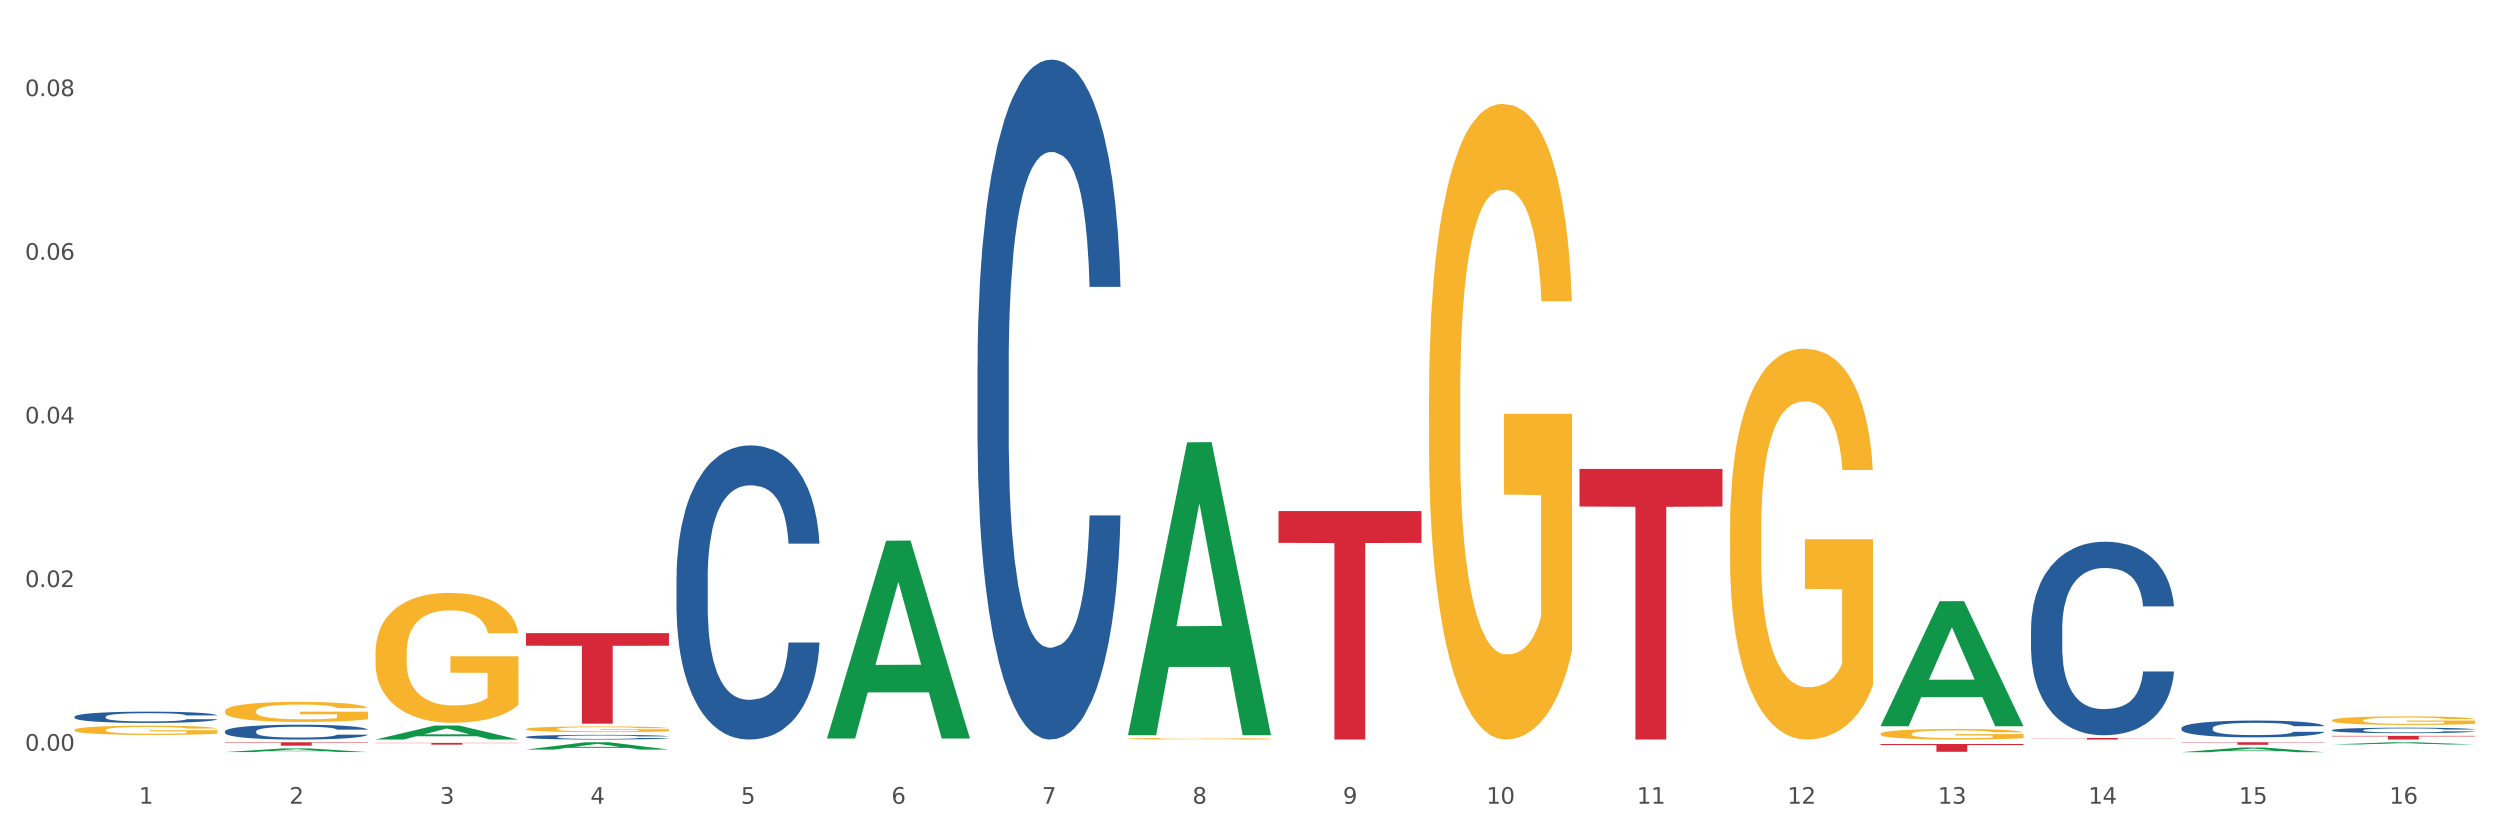 <?xml version="1.0" encoding="utf-8" standalone="no"?>
<!DOCTYPE svg PUBLIC "-//W3C//DTD SVG 1.1//EN"
  "http://www.w3.org/Graphics/SVG/1.1/DTD/svg11.dtd">
<svg xmlns:xlink="http://www.w3.org/1999/xlink" width="1080pt" height="360pt" viewBox="0 0 1080 360" xmlns="http://www.w3.org/2000/svg" version="1.1">
 <rect x="0" y="0" width="1080" height="360" fill="#333333" stroke="none"/>
 <defs>
  <style type="text/css">*{stroke-linejoin: round; stroke-linecap: butt}</style>
 </defs>
 <g id="figure_1">
  <g id="patch_1">
   <path d="M 0 360 
L 1080 360 
L 1080 0 
L 0 0 
z
" style="fill: #ffffff; stroke: #ffffff; stroke-linejoin: miter"/>
  </g>
  <g id="axes_1">
   <g id="matplotlib.axis_1">
    <g id="xtick_1">
     <g id="text_1">
      <!-- 1 -->
      <g style="fill: #4d4d4d" transform="translate(60.004 347.204) scale(0.096 -0.096)">
       <defs>
        <path id="DejaVuSans-31" d="M 794 531 
L 1825 531 
L 1825 4091 
L 703 3866 
L 703 4441 
L 1819 4666 
L 2450 4666 
L 2450 531 
L 3481 531 
L 3481 0 
L 794 0 
L 794 531 
z
" transform="scale(0.016)"/>
       </defs>
       <use xlink:href="#DejaVuSans-31"/>
      </g>
     </g>
    </g>
    <g id="xtick_2">
     <g id="text_2">
      <!-- 2 -->
      <g style="fill: #4d4d4d" transform="translate(125.021 347.204) scale(0.096 -0.096)">
       <defs>
        <path id="DejaVuSans-32" d="M 1228 531 
L 3431 531 
L 3431 0 
L 469 0 
L 469 531 
Q 828 903 1448 1529 
Q 2069 2156 2228 2338 
Q 2531 2678 2651 2914 
Q 2772 3150 2772 3378 
Q 2772 3750 2511 3984 
Q 2250 4219 1831 4219 
Q 1534 4219 1204 4116 
Q 875 4013 500 3803 
L 500 4441 
Q 881 4594 1212 4672 
Q 1544 4750 1819 4750 
Q 2544 4750 2975 4387 
Q 3406 4025 3406 3419 
Q 3406 3131 3298 2873 
Q 3191 2616 2906 2266 
Q 2828 2175 2409 1742 
Q 1991 1309 1228 531 
z
" transform="scale(0.016)"/>
       </defs>
       <use xlink:href="#DejaVuSans-32"/>
      </g>
     </g>
    </g>
    <g id="xtick_3">
     <g id="text_3">
      <!-- 3 -->
      <g style="fill: #4d4d4d" transform="translate(190.039 347.204) scale(0.096 -0.096)">
       <defs>
        <path id="DejaVuSans-33" d="M 2597 2516 
Q 3050 2419 3304 2112 
Q 3559 1806 3559 1356 
Q 3559 666 3084 287 
Q 2609 -91 1734 -91 
Q 1441 -91 1130 -33 
Q 819 25 488 141 
L 488 750 
Q 750 597 1062 519 
Q 1375 441 1716 441 
Q 2309 441 2620 675 
Q 2931 909 2931 1356 
Q 2931 1769 2642 2001 
Q 2353 2234 1838 2234 
L 1294 2234 
L 1294 2753 
L 1863 2753 
Q 2328 2753 2575 2939 
Q 2822 3125 2822 3475 
Q 2822 3834 2567 4026 
Q 2313 4219 1838 4219 
Q 1578 4219 1281 4162 
Q 984 4106 628 3988 
L 628 4550 
Q 988 4650 1302 4700 
Q 1616 4750 1894 4750 
Q 2613 4750 3031 4423 
Q 3450 4097 3450 3541 
Q 3450 3153 3228 2886 
Q 3006 2619 2597 2516 
z
" transform="scale(0.016)"/>
       </defs>
       <use xlink:href="#DejaVuSans-33"/>
      </g>
     </g>
    </g>
    <g id="xtick_4">
     <g id="text_4">
      <!-- 4 -->
      <g style="fill: #4d4d4d" transform="translate(255.056 347.204) scale(0.096 -0.096)">
       <defs>
        <path id="DejaVuSans-34" d="M 2419 4116 
L 825 1625 
L 2419 1625 
L 2419 4116 
z
M 2253 4666 
L 3047 4666 
L 3047 1625 
L 3713 1625 
L 3713 1100 
L 3047 1100 
L 3047 0 
L 2419 0 
L 2419 1100 
L 313 1100 
L 313 1709 
L 2253 4666 
z
" transform="scale(0.016)"/>
       </defs>
       <use xlink:href="#DejaVuSans-34"/>
      </g>
     </g>
    </g>
    <g id="xtick_5">
     <g id="text_5">
      <!-- 5 -->
      <g style="fill: #4d4d4d" transform="translate(320.073 347.204) scale(0.096 -0.096)">
       <defs>
        <path id="DejaVuSans-35" d="M 691 4666 
L 3169 4666 
L 3169 4134 
L 1269 4134 
L 1269 2991 
Q 1406 3038 1543 3061 
Q 1681 3084 1819 3084 
Q 2600 3084 3056 2656 
Q 3513 2228 3513 1497 
Q 3513 744 3044 326 
Q 2575 -91 1722 -91 
Q 1428 -91 1123 -41 
Q 819 9 494 109 
L 494 744 
Q 775 591 1075 516 
Q 1375 441 1709 441 
Q 2250 441 2565 725 
Q 2881 1009 2881 1497 
Q 2881 1984 2565 2268 
Q 2250 2553 1709 2553 
Q 1456 2553 1204 2497 
Q 953 2441 691 2322 
L 691 4666 
z
" transform="scale(0.016)"/>
       </defs>
       <use xlink:href="#DejaVuSans-35"/>
      </g>
     </g>
    </g>
    <g id="xtick_6">
     <g id="text_6">
      <!-- 6 -->
      <g style="fill: #4d4d4d" transform="translate(385.09 347.204) scale(0.096 -0.096)">
       <defs>
        <path id="DejaVuSans-36" d="M 2113 2584 
Q 1688 2584 1439 2293 
Q 1191 2003 1191 1497 
Q 1191 994 1439 701 
Q 1688 409 2113 409 
Q 2538 409 2786 701 
Q 3034 994 3034 1497 
Q 3034 2003 2786 2293 
Q 2538 2584 2113 2584 
z
M 3366 4563 
L 3366 3988 
Q 3128 4100 2886 4159 
Q 2644 4219 2406 4219 
Q 1781 4219 1451 3797 
Q 1122 3375 1075 2522 
Q 1259 2794 1537 2939 
Q 1816 3084 2150 3084 
Q 2853 3084 3261 2657 
Q 3669 2231 3669 1497 
Q 3669 778 3244 343 
Q 2819 -91 2113 -91 
Q 1303 -91 875 529 
Q 447 1150 447 2328 
Q 447 3434 972 4092 
Q 1497 4750 2381 4750 
Q 2619 4750 2861 4703 
Q 3103 4656 3366 4563 
z
" transform="scale(0.016)"/>
       </defs>
       <use xlink:href="#DejaVuSans-36"/>
      </g>
     </g>
    </g>
    <g id="xtick_7">
     <g id="text_7">
      <!-- 7 -->
      <g style="fill: #4d4d4d" transform="translate(450.108 347.204) scale(0.096 -0.096)">
       <defs>
        <path id="DejaVuSans-37" d="M 525 4666 
L 3525 4666 
L 3525 4397 
L 1831 0 
L 1172 0 
L 2766 4134 
L 525 4134 
L 525 4666 
z
" transform="scale(0.016)"/>
       </defs>
       <use xlink:href="#DejaVuSans-37"/>
      </g>
     </g>
    </g>
    <g id="xtick_8">
     <g id="text_8">
      <!-- 8 -->
      <g style="fill: #4d4d4d" transform="translate(515.125 347.204) scale(0.096 -0.096)">
       <defs>
        <path id="DejaVuSans-38" d="M 2034 2216 
Q 1584 2216 1326 1975 
Q 1069 1734 1069 1313 
Q 1069 891 1326 650 
Q 1584 409 2034 409 
Q 2484 409 2743 651 
Q 3003 894 3003 1313 
Q 3003 1734 2745 1975 
Q 2488 2216 2034 2216 
z
M 1403 2484 
Q 997 2584 770 2862 
Q 544 3141 544 3541 
Q 544 4100 942 4425 
Q 1341 4750 2034 4750 
Q 2731 4750 3128 4425 
Q 3525 4100 3525 3541 
Q 3525 3141 3298 2862 
Q 3072 2584 2669 2484 
Q 3125 2378 3379 2068 
Q 3634 1759 3634 1313 
Q 3634 634 3220 271 
Q 2806 -91 2034 -91 
Q 1263 -91 848 271 
Q 434 634 434 1313 
Q 434 1759 690 2068 
Q 947 2378 1403 2484 
z
M 1172 3481 
Q 1172 3119 1398 2916 
Q 1625 2713 2034 2713 
Q 2441 2713 2670 2916 
Q 2900 3119 2900 3481 
Q 2900 3844 2670 4047 
Q 2441 4250 2034 4250 
Q 1625 4250 1398 4047 
Q 1172 3844 1172 3481 
z
" transform="scale(0.016)"/>
       </defs>
       <use xlink:href="#DejaVuSans-38"/>
      </g>
     </g>
    </g>
    <g id="xtick_9">
     <g id="text_9">
      <!-- 9 -->
      <g style="fill: #4d4d4d" transform="translate(580.142 347.204) scale(0.096 -0.096)">
       <defs>
        <path id="DejaVuSans-39" d="M 703 97 
L 703 672 
Q 941 559 1184 500 
Q 1428 441 1663 441 
Q 2288 441 2617 861 
Q 2947 1281 2994 2138 
Q 2813 1869 2534 1725 
Q 2256 1581 1919 1581 
Q 1219 1581 811 2004 
Q 403 2428 403 3163 
Q 403 3881 828 4315 
Q 1253 4750 1959 4750 
Q 2769 4750 3195 4129 
Q 3622 3509 3622 2328 
Q 3622 1225 3098 567 
Q 2575 -91 1691 -91 
Q 1453 -91 1209 -44 
Q 966 3 703 97 
z
M 1959 2075 
Q 2384 2075 2632 2365 
Q 2881 2656 2881 3163 
Q 2881 3666 2632 3958 
Q 2384 4250 1959 4250 
Q 1534 4250 1286 3958 
Q 1038 3666 1038 3163 
Q 1038 2656 1286 2365 
Q 1534 2075 1959 2075 
z
" transform="scale(0.016)"/>
       </defs>
       <use xlink:href="#DejaVuSans-39"/>
      </g>
     </g>
    </g>
    <g id="xtick_10">
     <g id="text_10">
      <!-- 10 -->
      <g style="fill: #4d4d4d" transform="translate(642.105 347.204) scale(0.096 -0.096)">
       <defs>
        <path id="DejaVuSans-30" d="M 2034 4250 
Q 1547 4250 1301 3770 
Q 1056 3291 1056 2328 
Q 1056 1369 1301 889 
Q 1547 409 2034 409 
Q 2525 409 2770 889 
Q 3016 1369 3016 2328 
Q 3016 3291 2770 3770 
Q 2525 4250 2034 4250 
z
M 2034 4750 
Q 2819 4750 3233 4129 
Q 3647 3509 3647 2328 
Q 3647 1150 3233 529 
Q 2819 -91 2034 -91 
Q 1250 -91 836 529 
Q 422 1150 422 2328 
Q 422 3509 836 4129 
Q 1250 4750 2034 4750 
z
" transform="scale(0.016)"/>
       </defs>
       <use xlink:href="#DejaVuSans-31"/>
       <use xlink:href="#DejaVuSans-30" transform="translate(63.623 0)"/>
      </g>
     </g>
    </g>
    <g id="xtick_11">
     <g id="text_11">
      <!-- 11 -->
      <g style="fill: #4d4d4d" transform="translate(707.123 347.204) scale(0.096 -0.096)">
       <use xlink:href="#DejaVuSans-31"/>
       <use xlink:href="#DejaVuSans-31" transform="translate(63.623 0)"/>
      </g>
     </g>
    </g>
    <g id="xtick_12">
     <g id="text_12">
      <!-- 12 -->
      <g style="fill: #4d4d4d" transform="translate(772.14 347.204) scale(0.096 -0.096)">
       <use xlink:href="#DejaVuSans-31"/>
       <use xlink:href="#DejaVuSans-32" transform="translate(63.623 0)"/>
      </g>
     </g>
    </g>
    <g id="xtick_13">
     <g id="text_13">
      <!-- 13 -->
      <g style="fill: #4d4d4d" transform="translate(837.157 347.204) scale(0.096 -0.096)">
       <use xlink:href="#DejaVuSans-31"/>
       <use xlink:href="#DejaVuSans-33" transform="translate(63.623 0)"/>
      </g>
     </g>
    </g>
    <g id="xtick_14">
     <g id="text_14">
      <!-- 14 -->
      <g style="fill: #4d4d4d" transform="translate(902.174 347.204) scale(0.096 -0.096)">
       <use xlink:href="#DejaVuSans-31"/>
       <use xlink:href="#DejaVuSans-34" transform="translate(63.623 0)"/>
      </g>
     </g>
    </g>
    <g id="xtick_15">
     <g id="text_15">
      <!-- 15 -->
      <g style="fill: #4d4d4d" transform="translate(967.192 347.204) scale(0.096 -0.096)">
       <use xlink:href="#DejaVuSans-31"/>
       <use xlink:href="#DejaVuSans-35" transform="translate(63.623 0)"/>
      </g>
     </g>
    </g>
    <g id="xtick_16">
     <g id="text_16">
      <!-- 16 -->
      <g style="fill: #4d4d4d" transform="translate(1032.209 347.204) scale(0.096 -0.096)">
       <use xlink:href="#DejaVuSans-31"/>
       <use xlink:href="#DejaVuSans-36" transform="translate(63.623 0)"/>
      </g>
     </g>
    </g>
    <g id="xtick_17"/>
    <g id="xtick_18"/>
    <g id="xtick_19"/>
    <g id="xtick_20"/>
    <g id="xtick_21"/>
    <g id="xtick_22"/>
    <g id="xtick_23"/>
    <g id="xtick_24"/>
    <g id="xtick_25"/>
    <g id="xtick_26"/>
    <g id="xtick_27"/>
    <g id="xtick_28"/>
    <g id="xtick_29"/>
    <g id="xtick_30"/>
    <g id="xtick_31"/>
   </g>
   <g id="matplotlib.axis_2">
    <g id="ytick_1">
     <g id="text_17">
      <!-- 0.00 -->
      <g style="fill: #4d4d4d" transform="translate(10.8 324.31) scale(0.096 -0.096)">
       <defs>
        <path id="DejaVuSans-2e" d="M 684 794 
L 1344 794 
L 1344 0 
L 684 0 
L 684 794 
z
" transform="scale(0.016)"/>
       </defs>
       <use xlink:href="#DejaVuSans-30"/>
       <use xlink:href="#DejaVuSans-2e" transform="translate(63.623 0)"/>
       <use xlink:href="#DejaVuSans-30" transform="translate(95.41 0)"/>
       <use xlink:href="#DejaVuSans-30" transform="translate(159.033 0)"/>
      </g>
     </g>
    </g>
    <g id="ytick_2">
     <g id="text_18">
      <!-- 0.02 -->
      <g style="fill: #4d4d4d" transform="translate(10.8 253.614) scale(0.096 -0.096)">
       <use xlink:href="#DejaVuSans-30"/>
       <use xlink:href="#DejaVuSans-2e" transform="translate(63.623 0)"/>
       <use xlink:href="#DejaVuSans-30" transform="translate(95.41 0)"/>
       <use xlink:href="#DejaVuSans-32" transform="translate(159.033 0)"/>
      </g>
     </g>
    </g>
    <g id="ytick_3">
     <g id="text_19">
      <!-- 0.04 -->
      <g style="fill: #4d4d4d" transform="translate(10.8 182.918) scale(0.096 -0.096)">
       <use xlink:href="#DejaVuSans-30"/>
       <use xlink:href="#DejaVuSans-2e" transform="translate(63.623 0)"/>
       <use xlink:href="#DejaVuSans-30" transform="translate(95.41 0)"/>
       <use xlink:href="#DejaVuSans-34" transform="translate(159.033 0)"/>
      </g>
     </g>
    </g>
    <g id="ytick_4">
     <g id="text_20">
      <!-- 0.06 -->
      <g style="fill: #4d4d4d" transform="translate(10.8 112.222) scale(0.096 -0.096)">
       <use xlink:href="#DejaVuSans-30"/>
       <use xlink:href="#DejaVuSans-2e" transform="translate(63.623 0)"/>
       <use xlink:href="#DejaVuSans-30" transform="translate(95.41 0)"/>
       <use xlink:href="#DejaVuSans-36" transform="translate(159.033 0)"/>
      </g>
     </g>
    </g>
    <g id="ytick_5">
     <g id="text_21">
      <!-- 0.08 -->
      <g style="fill: #4d4d4d" transform="translate(10.8 41.526) scale(0.096 -0.096)">
       <use xlink:href="#DejaVuSans-30"/>
       <use xlink:href="#DejaVuSans-2e" transform="translate(63.623 0)"/>
       <use xlink:href="#DejaVuSans-30" transform="translate(95.41 0)"/>
       <use xlink:href="#DejaVuSans-38" transform="translate(159.033 0)"/>
      </g>
     </g>
    </g>
    <g id="ytick_6"/>
    <g id="ytick_7"/>
    <g id="ytick_8"/>
    <g id="ytick_9"/>
   </g>
   <g id="PolyCollection_1">
    <path d="M 97.192 324.9 
L 97.256 324.898 
L 122.727 323.296 
L 133.297 323.295 
L 158.959 324.903 
L 146.733 324.903 
L 141.193 324.528 
L 114.894 324.528 
L 114.703 324.534 
L 109.354 324.903 
L 97.192 324.903 
L 97.192 324.9 
L 118.206 324.305 
L 137.882 324.303 
L 128.139 323.637 
L 128.012 323.634 
L 127.884 323.639 
L 118.142 324.303 
L 118.206 324.305 
L 97.192 324.9 
z
" clip-path="url(#p66a7655ec0)" style="fill: #109648"/>
    <path d="M 552.313 220.79 
L 614.079 220.79 
L 614.079 234.505 
L 589.783 234.597 
L 589.783 319.483 
L 576.463 319.483 
L 576.463 234.597 
L 552.313 234.505 
L 552.313 220.882 
L 552.313 220.79 
z
" clip-path="url(#p66a7655ec0)" style="fill: #d62839"/>
    <path d="M 812.382 321.394 
L 874.148 321.394 
L 874.148 321.863 
L 849.852 321.866 
L 849.852 324.769 
L 836.532 324.769 
L 836.532 321.866 
L 812.382 321.863 
L 812.382 321.397 
L 812.382 321.394 
z
" clip-path="url(#p66a7655ec0)" style="fill: #d62839"/>
    <path d="M 682.347 202.583 
L 744.114 202.583 
L 744.114 218.829 
L 719.817 218.938 
L 719.817 319.483 
L 706.498 319.483 
L 706.498 218.938 
L 682.347 218.829 
L 682.347 202.693 
L 682.347 202.583 
z
" clip-path="url(#p66a7655ec0)" style="fill: #d62839"/>
    <path d="M 227.227 273.521 
L 288.993 273.521 
L 288.993 278.957 
L 264.696 278.994 
L 264.696 312.637 
L 251.377 312.637 
L 251.377 278.994 
L 227.227 278.957 
L 227.227 273.558 
L 227.227 273.521 
z
" clip-path="url(#p66a7655ec0)" style="fill: #d62839"/>
    <path d="M 162.209 320.927 
L 223.976 320.927 
L 223.976 321.035 
L 199.679 321.036 
L 199.679 321.705 
L 186.36 321.705 
L 186.36 321.036 
L 162.209 321.035 
L 162.209 320.928 
L 162.209 320.927 
z
" clip-path="url(#p66a7655ec0)" style="fill: #d62839"/>
    <path d="M 97.192 320.663 
L 158.959 320.663 
L 158.959 320.865 
L 134.662 320.866 
L 134.662 322.115 
L 121.343 322.115 
L 121.343 320.866 
L 97.192 320.865 
L 97.192 320.664 
L 97.192 320.663 
z
" clip-path="url(#p66a7655ec0)" style="fill: #d62839"/>
    <path d="M 877.399 318.809 
L 939.166 318.809 
L 939.166 318.903 
L 914.869 318.903 
L 914.869 319.483 
L 901.549 319.483 
L 901.549 318.903 
L 877.399 318.903 
L 877.399 318.81 
L 877.399 318.809 
z
" clip-path="url(#p66a7655ec0)" style="fill: #d62839"/>
    <path d="M 422.278 157.734 
L 422.351 157.466 
L 422.351 149.955 
L 422.57 139.762 
L 423.374 120.985 
L 424.396 106.768 
L 426.148 90.137 
L 427.097 83.163 
L 428.338 75.384 
L 430.894 62.777 
L 433.814 52.047 
L 435.858 46.146 
L 437.391 42.39 
L 440.823 35.684 
L 442.794 32.734 
L 444.839 30.32 
L 446.591 28.71 
L 449.511 26.832 
L 451.847 26.028 
L 454.549 25.759 
L 456.812 26.028 
L 459.806 27.101 
L 464.186 30.32 
L 465.865 32.197 
L 468.129 35.416 
L 470.465 39.708 
L 472.363 44 
L 474.554 50.169 
L 476.817 58.217 
L 479.007 68.41 
L 480.54 77.798 
L 481.782 87.723 
L 482.877 99.794 
L 483.68 112.938 
L 484.045 123.936 
L 470.684 123.936 
L 470.319 114.011 
L 469.589 103.281 
L 468.859 96.039 
L 468.056 90.137 
L 466.814 83.431 
L 465.719 79.139 
L 463.894 74.043 
L 462.215 70.824 
L 460.828 68.946 
L 459.148 67.337 
L 455.571 65.727 
L 453.016 65.727 
L 451.409 66.264 
L 449.438 67.605 
L 447.759 69.483 
L 445.788 72.702 
L 444.254 76.189 
L 442.721 80.749 
L 441.845 83.968 
L 440.531 89.869 
L 439.655 94.697 
L 438.487 103.013 
L 437.83 108.914 
L 436.661 124.204 
L 436.15 135.47 
L 435.931 143.249 
L 435.785 151.833 
L 435.785 193.678 
L 436.223 212.455 
L 436.588 220.502 
L 437.172 229.623 
L 438.268 241.425 
L 439.874 252.96 
L 441.553 261.275 
L 442.94 266.372 
L 444.254 270.127 
L 445.569 273.078 
L 447.175 275.76 
L 448.489 277.369 
L 450.46 278.979 
L 452.797 279.784 
L 454.622 279.784 
L 458.345 278.442 
L 460.025 277.101 
L 461.631 275.224 
L 463.383 272.273 
L 464.77 269.054 
L 465.573 266.64 
L 466.887 261.543 
L 467.91 256.178 
L 468.786 250.009 
L 469.37 244.644 
L 470.027 236.597 
L 470.538 227.477 
L 470.684 222.648 
L 484.045 222.648 
L 483.753 232.305 
L 483.242 241.693 
L 482.22 254.301 
L 481.416 261.543 
L 480.175 270.395 
L 478.861 277.906 
L 477.036 286.221 
L 475.357 292.391 
L 473.604 297.756 
L 471.706 302.584 
L 468.275 309.29 
L 467.034 311.168 
L 464.405 314.387 
L 462.361 316.264 
L 459.367 318.142 
L 456.301 319.215 
L 453.089 319.483 
L 450.241 318.947 
L 447.102 317.337 
L 445.131 315.728 
L 442.94 313.314 
L 440.385 309.558 
L 437.976 304.998 
L 435.712 299.633 
L 433.595 293.464 
L 431.624 286.49 
L 429.068 274.955 
L 427.17 263.689 
L 425.783 253.228 
L 424.834 244.376 
L 423.885 233.11 
L 423.374 225.331 
L 422.57 206.554 
L 422.278 189.118 
L 422.278 157.734 
z
" clip-path="url(#p66a7655ec0)" style="fill: #255c99"/>
    <path d="M 877.399 271.588 
L 877.472 271.511 
L 877.472 269.374 
L 877.691 266.472 
L 878.494 261.127 
L 879.516 257.081 
L 881.269 252.347 
L 882.218 250.361 
L 883.459 248.147 
L 886.014 244.558 
L 888.935 241.504 
L 890.979 239.825 
L 892.512 238.756 
L 895.944 236.847 
L 897.915 236.007 
L 899.959 235.32 
L 901.711 234.862 
L 904.632 234.327 
L 906.968 234.098 
L 909.67 234.022 
L 911.933 234.098 
L 914.926 234.403 
L 919.307 235.32 
L 920.986 235.854 
L 923.249 236.77 
L 925.586 237.992 
L 927.484 239.214 
L 929.674 240.97 
L 931.938 243.26 
L 934.128 246.162 
L 935.661 248.834 
L 936.902 251.659 
L 937.997 255.095 
L 938.8 258.837 
L 939.166 261.967 
L 925.805 261.967 
L 925.44 259.142 
L 924.71 256.088 
L 923.979 254.026 
L 923.176 252.347 
L 921.935 250.438 
L 920.84 249.216 
L 919.015 247.765 
L 917.336 246.849 
L 915.948 246.315 
L 914.269 245.857 
L 910.692 245.398 
L 908.136 245.398 
L 906.53 245.551 
L 904.559 245.933 
L 902.88 246.467 
L 900.908 247.384 
L 899.375 248.376 
L 897.842 249.674 
L 896.966 250.59 
L 895.652 252.27 
L 894.775 253.645 
L 893.607 256.012 
L 892.95 257.691 
L 891.782 262.044 
L 891.271 265.25 
L 891.052 267.465 
L 890.906 269.908 
L 890.906 281.819 
L 891.344 287.164 
L 891.709 289.455 
L 892.293 292.051 
L 893.388 295.41 
L 894.995 298.694 
L 896.674 301.061 
L 898.061 302.511 
L 899.375 303.58 
L 900.689 304.42 
L 902.296 305.184 
L 903.61 305.642 
L 905.581 306.1 
L 907.917 306.329 
L 909.743 306.329 
L 913.466 305.947 
L 915.145 305.565 
L 916.751 305.031 
L 918.504 304.191 
L 919.891 303.275 
L 920.694 302.588 
L 922.008 301.137 
L 923.03 299.61 
L 923.906 297.854 
L 924.491 296.327 
L 925.148 294.036 
L 925.659 291.44 
L 925.805 290.066 
L 939.166 290.066 
L 938.873 292.814 
L 938.362 295.487 
L 937.34 299.075 
L 936.537 301.137 
L 935.296 303.657 
L 933.982 305.794 
L 932.157 308.161 
L 930.477 309.918 
L 928.725 311.445 
L 926.827 312.819 
L 923.395 314.728 
L 922.154 315.262 
L 919.526 316.179 
L 917.482 316.713 
L 914.488 317.248 
L 911.422 317.553 
L 908.209 317.629 
L 905.362 317.477 
L 902.223 317.019 
L 900.251 316.56 
L 898.061 315.873 
L 895.506 314.804 
L 893.096 313.506 
L 890.833 311.979 
L 888.716 310.223 
L 886.744 308.238 
L 884.189 304.955 
L 882.291 301.748 
L 880.904 298.77 
L 879.954 296.25 
L 879.005 293.043 
L 878.494 290.829 
L 877.691 285.484 
L 877.399 280.521 
L 877.399 271.588 
z
" clip-path="url(#p66a7655ec0)" style="fill: #255c99"/>
    <path d="M 942.416 314.539 
L 942.489 314.532 
L 942.489 314.347 
L 942.708 314.095 
L 943.512 313.631 
L 944.534 313.28 
L 946.286 312.87 
L 947.235 312.697 
L 948.476 312.505 
L 951.032 312.194 
L 953.952 311.929 
L 955.996 311.783 
L 957.529 311.691 
L 960.961 311.525 
L 962.932 311.452 
L 964.976 311.393 
L 966.729 311.353 
L 969.649 311.306 
L 971.985 311.287 
L 974.687 311.28 
L 976.95 311.287 
L 979.943 311.313 
L 984.324 311.393 
L 986.003 311.439 
L 988.267 311.518 
L 990.603 311.624 
L 992.501 311.73 
L 994.691 311.883 
L 996.955 312.081 
L 999.145 312.333 
L 1000.678 312.565 
L 1001.919 312.81 
L 1003.015 313.108 
L 1003.818 313.433 
L 1004.183 313.704 
L 990.822 313.704 
L 990.457 313.459 
L 989.727 313.194 
L 988.997 313.015 
L 988.194 312.87 
L 986.952 312.704 
L 985.857 312.598 
L 984.032 312.472 
L 982.353 312.393 
L 980.966 312.346 
L 979.286 312.307 
L 975.709 312.267 
L 973.154 312.267 
L 971.547 312.28 
L 969.576 312.313 
L 967.897 312.36 
L 965.926 312.439 
L 964.392 312.525 
L 962.859 312.638 
L 961.983 312.717 
L 960.669 312.863 
L 959.793 312.982 
L 958.625 313.188 
L 957.967 313.333 
L 956.799 313.711 
L 956.288 313.989 
L 956.069 314.181 
L 955.923 314.393 
L 955.923 315.426 
L 956.361 315.89 
L 956.726 316.089 
L 957.31 316.314 
L 958.406 316.605 
L 960.012 316.89 
L 961.691 317.095 
L 963.078 317.221 
L 964.392 317.314 
L 965.707 317.387 
L 967.313 317.453 
L 968.627 317.493 
L 970.598 317.533 
L 972.935 317.553 
L 974.76 317.553 
L 978.483 317.519 
L 980.163 317.486 
L 981.769 317.44 
L 983.521 317.367 
L 984.908 317.288 
L 985.711 317.228 
L 987.025 317.102 
L 988.048 316.97 
L 988.924 316.817 
L 989.508 316.685 
L 990.165 316.486 
L 990.676 316.261 
L 990.822 316.142 
L 1004.183 316.142 
L 1003.891 316.38 
L 1003.38 316.612 
L 1002.358 316.923 
L 1001.554 317.102 
L 1000.313 317.321 
L 998.999 317.506 
L 997.174 317.711 
L 995.495 317.864 
L 993.742 317.996 
L 991.844 318.116 
L 988.413 318.281 
L 987.171 318.327 
L 984.543 318.407 
L 982.499 318.453 
L 979.505 318.5 
L 976.439 318.526 
L 973.227 318.533 
L 970.379 318.52 
L 967.24 318.48 
L 965.268 318.44 
L 963.078 318.38 
L 960.523 318.288 
L 958.114 318.175 
L 955.85 318.043 
L 953.733 317.89 
L 951.762 317.718 
L 949.206 317.433 
L 947.308 317.155 
L 945.921 316.897 
L 944.972 316.678 
L 944.023 316.4 
L 943.512 316.208 
L 942.708 315.744 
L 942.416 315.314 
L 942.416 314.539 
z
" clip-path="url(#p66a7655ec0)" style="fill: #255c99"/>
    <path d="M 1007.434 315.423 
L 1007.507 315.421 
L 1007.507 315.36 
L 1007.726 315.278 
L 1008.529 315.127 
L 1009.551 315.012 
L 1011.303 314.878 
L 1012.252 314.822 
L 1013.493 314.759 
L 1016.049 314.658 
L 1018.969 314.571 
L 1021.013 314.524 
L 1022.547 314.493 
L 1025.978 314.439 
L 1027.949 314.415 
L 1029.994 314.396 
L 1031.746 314.383 
L 1034.666 314.368 
L 1037.003 314.361 
L 1039.704 314.359 
L 1041.967 314.361 
L 1044.961 314.37 
L 1049.341 314.396 
L 1051.021 314.411 
L 1053.284 314.437 
L 1055.62 314.472 
L 1057.518 314.506 
L 1059.709 314.556 
L 1061.972 314.621 
L 1064.162 314.703 
L 1065.696 314.779 
L 1066.937 314.859 
L 1068.032 314.956 
L 1068.835 315.062 
L 1069.2 315.15 
L 1055.839 315.15 
L 1055.474 315.07 
L 1054.744 314.984 
L 1054.014 314.926 
L 1053.211 314.878 
L 1051.97 314.824 
L 1050.875 314.789 
L 1049.049 314.748 
L 1047.37 314.722 
L 1045.983 314.707 
L 1044.304 314.694 
L 1040.726 314.681 
L 1038.171 314.681 
L 1036.565 314.686 
L 1034.593 314.696 
L 1032.914 314.712 
L 1030.943 314.738 
L 1029.41 314.766 
L 1027.876 314.802 
L 1027 314.828 
L 1025.686 314.876 
L 1024.81 314.915 
L 1023.642 314.982 
L 1022.985 315.029 
L 1021.817 315.153 
L 1021.306 315.243 
L 1021.086 315.306 
L 1020.94 315.375 
L 1020.94 315.713 
L 1021.379 315.864 
L 1021.744 315.929 
L 1022.328 316.002 
L 1023.423 316.097 
L 1025.029 316.19 
L 1026.708 316.257 
L 1028.095 316.298 
L 1029.41 316.329 
L 1030.724 316.352 
L 1032.33 316.374 
L 1033.644 316.387 
L 1035.615 316.4 
L 1037.952 316.406 
L 1039.777 316.406 
L 1043.501 316.396 
L 1045.18 316.385 
L 1046.786 316.37 
L 1048.538 316.346 
L 1049.925 316.32 
L 1050.728 316.301 
L 1052.043 316.259 
L 1053.065 316.216 
L 1053.941 316.166 
L 1054.525 316.123 
L 1055.182 316.058 
L 1055.693 315.985 
L 1055.839 315.946 
L 1069.2 315.946 
L 1068.908 316.024 
L 1068.397 316.099 
L 1067.375 316.201 
L 1066.572 316.259 
L 1065.33 316.331 
L 1064.016 316.391 
L 1062.191 316.458 
L 1060.512 316.508 
L 1058.76 316.551 
L 1056.861 316.59 
L 1053.43 316.644 
L 1052.189 316.659 
L 1049.56 316.685 
L 1047.516 316.7 
L 1044.523 316.716 
L 1041.456 316.724 
L 1038.244 316.726 
L 1035.396 316.722 
L 1032.257 316.709 
L 1030.286 316.696 
L 1028.095 316.677 
L 1025.54 316.646 
L 1023.131 316.61 
L 1020.867 316.566 
L 1018.75 316.517 
L 1016.779 316.46 
L 1014.224 316.368 
L 1012.325 316.277 
L 1010.938 316.192 
L 1009.989 316.121 
L 1009.04 316.03 
L 1008.529 315.968 
L 1007.726 315.816 
L 1007.434 315.676 
L 1007.434 315.423 
z
" clip-path="url(#p66a7655ec0)" style="fill: #255c99"/>
    <path d="M 292.244 249.501 
L 292.317 249.385 
L 292.317 246.135 
L 292.536 241.725 
L 293.339 233.601 
L 294.361 227.45 
L 296.113 220.255 
L 297.063 217.237 
L 298.304 213.872 
L 300.859 208.417 
L 303.78 203.775 
L 305.824 201.222 
L 307.357 199.597 
L 310.788 196.695 
L 312.76 195.419 
L 314.804 194.374 
L 316.556 193.678 
L 319.477 192.865 
L 321.813 192.517 
L 324.514 192.401 
L 326.778 192.517 
L 329.771 192.982 
L 334.152 194.374 
L 335.831 195.187 
L 338.094 196.579 
L 340.431 198.436 
L 342.329 200.293 
L 344.519 202.962 
L 346.782 206.444 
L 348.973 210.854 
L 350.506 214.916 
L 351.747 219.21 
L 352.842 224.433 
L 353.645 230.12 
L 354.01 234.878 
L 340.65 234.878 
L 340.284 230.584 
L 339.554 225.942 
L 338.824 222.808 
L 338.021 220.255 
L 336.78 217.353 
L 335.685 215.496 
L 333.86 213.291 
L 332.18 211.899 
L 330.793 211.086 
L 329.114 210.39 
L 325.536 209.694 
L 322.981 209.694 
L 321.375 209.926 
L 319.404 210.506 
L 317.724 211.318 
L 315.753 212.711 
L 314.22 214.22 
L 312.687 216.193 
L 311.811 217.586 
L 310.496 220.139 
L 309.62 222.228 
L 308.452 225.826 
L 307.795 228.379 
L 306.627 234.994 
L 306.116 239.868 
L 305.897 243.234 
L 305.751 246.948 
L 305.751 265.053 
L 306.189 273.177 
L 306.554 276.658 
L 307.138 280.604 
L 308.233 285.711 
L 309.839 290.701 
L 311.519 294.299 
L 312.906 296.504 
L 314.22 298.129 
L 315.534 299.405 
L 317.14 300.566 
L 318.455 301.262 
L 320.426 301.959 
L 322.762 302.307 
L 324.587 302.307 
L 328.311 301.727 
L 329.99 301.146 
L 331.596 300.334 
L 333.349 299.057 
L 334.736 297.665 
L 335.539 296.62 
L 336.853 294.415 
L 337.875 292.094 
L 338.751 289.425 
L 339.335 287.103 
L 339.992 283.622 
L 340.504 279.676 
L 340.65 277.587 
L 354.01 277.587 
L 353.718 281.765 
L 353.207 285.827 
L 352.185 291.281 
L 351.382 294.415 
L 350.141 298.245 
L 348.827 301.494 
L 347.001 305.092 
L 345.322 307.762 
L 343.57 310.083 
L 341.672 312.172 
L 338.24 315.073 
L 336.999 315.885 
L 334.371 317.278 
L 332.326 318.091 
L 329.333 318.903 
L 326.267 319.367 
L 323.054 319.483 
L 320.207 319.251 
L 317.067 318.555 
L 315.096 317.858 
L 312.906 316.814 
L 310.35 315.189 
L 307.941 313.216 
L 305.678 310.895 
L 303.561 308.226 
L 301.589 305.208 
L 299.034 300.218 
L 297.136 295.343 
L 295.748 290.817 
L 294.799 286.987 
L 293.85 282.113 
L 293.339 278.747 
L 292.536 270.623 
L 292.244 263.08 
L 292.244 249.501 
z
" clip-path="url(#p66a7655ec0)" style="fill: #255c99"/>
    <path d="M 227.227 318.368 
L 227.3 318.366 
L 227.3 318.314 
L 227.519 318.244 
L 228.322 318.115 
L 229.344 318.017 
L 231.096 317.902 
L 232.045 317.854 
L 233.287 317.8 
L 235.842 317.713 
L 238.762 317.639 
L 240.807 317.599 
L 242.34 317.573 
L 245.771 317.527 
L 247.743 317.506 
L 249.787 317.49 
L 251.539 317.478 
L 254.459 317.465 
L 256.796 317.46 
L 259.497 317.458 
L 261.76 317.46 
L 264.754 317.467 
L 269.134 317.49 
L 270.814 317.502 
L 273.077 317.525 
L 275.413 317.554 
L 277.312 317.584 
L 279.502 317.626 
L 281.765 317.682 
L 283.955 317.752 
L 285.489 317.817 
L 286.73 317.885 
L 287.825 317.969 
L 288.628 318.059 
L 288.993 318.135 
L 275.632 318.135 
L 275.267 318.067 
L 274.537 317.993 
L 273.807 317.943 
L 273.004 317.902 
L 271.763 317.856 
L 270.668 317.826 
L 268.842 317.791 
L 267.163 317.769 
L 265.776 317.756 
L 264.097 317.745 
L 260.519 317.734 
L 257.964 317.734 
L 256.358 317.737 
L 254.386 317.747 
L 252.707 317.76 
L 250.736 317.782 
L 249.203 317.806 
L 247.669 317.837 
L 246.793 317.859 
L 245.479 317.9 
L 244.603 317.933 
L 243.435 317.991 
L 242.778 318.031 
L 241.61 318.137 
L 241.099 318.215 
L 240.88 318.268 
L 240.734 318.327 
L 240.734 318.616 
L 241.172 318.745 
L 241.537 318.801 
L 242.121 318.864 
L 243.216 318.945 
L 244.822 319.025 
L 246.501 319.082 
L 247.889 319.117 
L 249.203 319.143 
L 250.517 319.163 
L 252.123 319.182 
L 253.437 319.193 
L 255.409 319.204 
L 257.745 319.21 
L 259.57 319.21 
L 263.294 319.2 
L 264.973 319.191 
L 266.579 319.178 
L 268.331 319.158 
L 269.718 319.136 
L 270.522 319.119 
L 271.836 319.084 
L 272.858 319.047 
L 273.734 319.004 
L 274.318 318.967 
L 274.975 318.912 
L 275.486 318.849 
L 275.632 318.816 
L 288.993 318.816 
L 288.701 318.882 
L 288.19 318.947 
L 287.168 319.034 
L 286.365 319.084 
L 285.124 319.145 
L 283.809 319.197 
L 281.984 319.254 
L 280.305 319.296 
L 278.553 319.333 
L 276.654 319.367 
L 273.223 319.413 
L 271.982 319.426 
L 269.353 319.448 
L 267.309 319.461 
L 264.316 319.474 
L 261.249 319.481 
L 258.037 319.483 
L 255.19 319.48 
L 252.05 319.468 
L 250.079 319.457 
L 247.889 319.441 
L 245.333 319.415 
L 242.924 319.383 
L 240.661 319.346 
L 238.543 319.304 
L 236.572 319.256 
L 234.017 319.176 
L 232.118 319.099 
L 230.731 319.026 
L 229.782 318.965 
L 228.833 318.888 
L 228.322 318.834 
L 227.519 318.705 
L 227.227 318.584 
L 227.227 318.368 
z
" clip-path="url(#p66a7655ec0)" style="fill: #255c99"/>
    <path d="M 97.192 315.952 
L 97.265 315.946 
L 97.265 315.782 
L 97.484 315.56 
L 98.287 315.15 
L 99.31 314.839 
L 101.062 314.476 
L 102.011 314.324 
L 103.252 314.154 
L 105.807 313.879 
L 108.728 313.645 
L 110.772 313.516 
L 112.305 313.434 
L 115.737 313.288 
L 117.708 313.223 
L 119.752 313.17 
L 121.505 313.135 
L 124.425 313.094 
L 126.761 313.077 
L 129.463 313.071 
L 131.726 313.077 
L 134.719 313.1 
L 139.1 313.17 
L 140.779 313.211 
L 143.042 313.282 
L 145.379 313.375 
L 147.277 313.469 
L 149.467 313.604 
L 151.731 313.779 
L 153.921 314.002 
L 155.454 314.207 
L 156.695 314.424 
L 157.79 314.687 
L 158.594 314.974 
L 158.959 315.214 
L 145.598 315.214 
L 145.233 314.997 
L 144.503 314.763 
L 143.773 314.605 
L 142.969 314.476 
L 141.728 314.33 
L 140.633 314.236 
L 138.808 314.125 
L 137.129 314.055 
L 135.741 314.014 
L 134.062 313.979 
L 130.485 313.943 
L 127.929 313.943 
L 126.323 313.955 
L 124.352 313.984 
L 122.673 314.025 
L 120.701 314.096 
L 119.168 314.172 
L 117.635 314.271 
L 116.759 314.342 
L 115.445 314.47 
L 114.569 314.576 
L 113.4 314.757 
L 112.743 314.886 
L 111.575 315.22 
L 111.064 315.466 
L 110.845 315.636 
L 110.699 315.823 
L 110.699 316.737 
L 111.137 317.147 
L 111.502 317.322 
L 112.086 317.521 
L 113.181 317.779 
L 114.788 318.031 
L 116.467 318.212 
L 117.854 318.324 
L 119.168 318.406 
L 120.482 318.47 
L 122.089 318.529 
L 123.403 318.564 
L 125.374 318.599 
L 127.71 318.617 
L 129.536 318.617 
L 133.259 318.587 
L 134.938 318.558 
L 136.545 318.517 
L 138.297 318.453 
L 139.684 318.382 
L 140.487 318.33 
L 141.801 318.218 
L 142.823 318.101 
L 143.7 317.967 
L 144.284 317.849 
L 144.941 317.674 
L 145.452 317.475 
L 145.598 317.369 
L 158.959 317.369 
L 158.667 317.58 
L 158.156 317.785 
L 157.133 318.06 
L 156.33 318.218 
L 155.089 318.412 
L 153.775 318.576 
L 151.95 318.757 
L 150.27 318.892 
L 148.518 319.009 
L 146.62 319.114 
L 143.188 319.261 
L 141.947 319.302 
L 139.319 319.372 
L 137.275 319.413 
L 134.281 319.454 
L 131.215 319.477 
L 128.002 319.483 
L 125.155 319.472 
L 122.016 319.436 
L 120.044 319.401 
L 117.854 319.349 
L 115.299 319.267 
L 112.889 319.167 
L 110.626 319.05 
L 108.509 318.915 
L 106.538 318.763 
L 103.982 318.511 
L 102.084 318.265 
L 100.697 318.037 
L 99.748 317.844 
L 98.798 317.598 
L 98.287 317.428 
L 97.484 317.018 
L 97.192 316.637 
L 97.192 315.952 
z
" clip-path="url(#p66a7655ec0)" style="fill: #255c99"/>
    <path d="M 1007.434 311.187 
L 1007.507 311.183 
L 1007.507 311.061 
L 1007.652 310.957 
L 1008.382 310.703 
L 1009.475 310.493 
L 1010.278 310.381 
L 1011.08 310.29 
L 1012.028 310.199 
L 1013.195 310.104 
L 1015.309 309.965 
L 1016.622 309.894 
L 1018.226 309.82 
L 1021.143 309.711 
L 1023.258 309.65 
L 1025.446 309.6 
L 1029.019 309.539 
L 1031.353 309.512 
L 1033.832 309.491 
L 1036.822 309.478 
L 1039.083 309.475 
L 1044.041 309.485 
L 1048.271 309.515 
L 1050.313 309.539 
L 1052.938 309.579 
L 1054.324 309.606 
L 1056.584 309.661 
L 1058.918 309.732 
L 1060.522 309.793 
L 1062.929 309.908 
L 1064.752 310.023 
L 1066.429 310.165 
L 1067.304 310.263 
L 1067.96 310.354 
L 1068.544 310.459 
L 1069.127 310.625 
L 1056.001 310.625 
L 1055.49 310.507 
L 1054.688 310.395 
L 1053.521 310.287 
L 1052.5 310.219 
L 1050.75 310.134 
L 1049.146 310.08 
L 1047.469 310.04 
L 1045.427 310.006 
L 1043.823 309.989 
L 1041.562 309.975 
L 1037.114 309.979 
L 1034.124 310.006 
L 1032.082 310.04 
L 1030.769 310.07 
L 1029.602 310.104 
L 1028.29 310.151 
L 1026.758 310.222 
L 1025.665 310.287 
L 1024.571 310.368 
L 1023.696 310.449 
L 1022.893 310.544 
L 1022.237 310.645 
L 1021.727 310.75 
L 1021.289 310.879 
L 1020.925 311.092 
L 1020.925 311.555 
L 1021.07 311.66 
L 1021.435 311.799 
L 1021.873 311.904 
L 1022.602 312.029 
L 1023.258 312.114 
L 1024.498 312.236 
L 1025.883 312.337 
L 1026.977 312.401 
L 1028.071 312.456 
L 1029.967 312.53 
L 1032.082 312.591 
L 1033.905 312.628 
L 1036.384 312.662 
L 1038.062 312.675 
L 1039.52 312.682 
L 1043.093 312.682 
L 1045.646 312.672 
L 1048.49 312.648 
L 1050.677 312.618 
L 1052.5 312.581 
L 1054.542 312.52 
L 1055.855 312.462 
L 1055.855 311.755 
L 1039.812 311.752 
L 1039.812 311.281 
L 1069.2 311.281 
L 1069.2 312.662 
L 1067.96 312.733 
L 1066.575 312.797 
L 1065.116 312.855 
L 1062.929 312.926 
L 1060.303 312.994 
L 1057.97 313.041 
L 1055.49 313.082 
L 1052.573 313.119 
L 1048.781 313.153 
L 1046.448 313.166 
L 1043.531 313.176 
L 1040.103 313.18 
L 1037.114 313.173 
L 1034.197 313.156 
L 1031.134 313.125 
L 1028.144 313.082 
L 1025.883 313.038 
L 1023.623 312.983 
L 1021.216 312.912 
L 1019.32 312.845 
L 1017.862 312.784 
L 1016.257 312.706 
L 1014.507 312.604 
L 1013.195 312.513 
L 1012.028 312.418 
L 1010.788 312.296 
L 1009.913 312.192 
L 1009.038 312.06 
L 1008.527 311.962 
L 1007.944 311.809 
L 1007.507 311.596 
L 1007.434 311.187 
z
" clip-path="url(#p66a7655ec0)" style="fill: #f7b32b"/>
    <path d="M 227.227 314.954 
L 227.3 314.952 
L 227.3 314.871 
L 227.445 314.801 
L 228.175 314.633 
L 229.269 314.494 
L 230.071 314.419 
L 230.873 314.359 
L 231.821 314.298 
L 232.988 314.235 
L 235.102 314.143 
L 236.415 314.096 
L 238.019 314.046 
L 240.936 313.974 
L 243.051 313.934 
L 245.239 313.9 
L 248.812 313.86 
L 251.146 313.842 
L 253.625 313.828 
L 256.615 313.819 
L 258.876 313.817 
L 263.834 313.824 
L 268.064 313.844 
L 270.106 313.86 
L 272.731 313.887 
L 274.117 313.905 
L 276.377 313.94 
L 278.711 313.988 
L 280.315 314.028 
L 282.722 314.105 
L 284.545 314.181 
L 286.222 314.275 
L 287.097 314.341 
L 287.753 314.401 
L 288.337 314.471 
L 288.92 314.581 
L 275.794 314.581 
L 275.283 314.502 
L 274.481 314.428 
L 273.315 314.356 
L 272.294 314.311 
L 270.543 314.255 
L 268.939 314.219 
L 267.262 314.192 
L 265.22 314.17 
L 263.616 314.159 
L 261.355 314.15 
L 256.907 314.152 
L 253.917 314.17 
L 251.875 314.192 
L 250.562 314.212 
L 249.396 314.235 
L 248.083 314.266 
L 246.552 314.314 
L 245.458 314.356 
L 244.364 314.41 
L 243.489 314.464 
L 242.687 314.527 
L 242.03 314.595 
L 241.52 314.664 
L 241.082 314.75 
L 240.718 314.891 
L 240.718 315.199 
L 240.863 315.269 
L 241.228 315.361 
L 241.666 315.431 
L 242.395 315.514 
L 243.051 315.57 
L 244.291 315.651 
L 245.676 315.719 
L 246.77 315.761 
L 247.864 315.797 
L 249.76 315.847 
L 251.875 315.887 
L 253.698 315.912 
L 256.177 315.935 
L 257.855 315.944 
L 259.313 315.948 
L 262.886 315.948 
L 265.439 315.941 
L 268.283 315.926 
L 270.47 315.905 
L 272.294 315.881 
L 274.335 315.84 
L 275.648 315.802 
L 275.648 315.332 
L 259.605 315.33 
L 259.605 315.017 
L 288.993 315.017 
L 288.993 315.935 
L 287.753 315.982 
L 286.368 316.024 
L 284.909 316.063 
L 282.722 316.11 
L 280.096 316.155 
L 277.763 316.186 
L 275.283 316.213 
L 272.366 316.238 
L 268.574 316.261 
L 266.241 316.269 
L 263.324 316.276 
L 259.897 316.278 
L 256.907 316.274 
L 253.99 316.263 
L 250.927 316.243 
L 247.937 316.213 
L 245.676 316.184 
L 243.416 316.148 
L 241.009 316.101 
L 239.113 316.056 
L 237.655 316.015 
L 236.05 315.964 
L 234.3 315.896 
L 232.988 315.836 
L 231.821 315.773 
L 230.581 315.692 
L 229.706 315.622 
L 228.831 315.534 
L 228.321 315.469 
L 227.737 315.368 
L 227.3 315.226 
L 227.227 314.954 
z
" clip-path="url(#p66a7655ec0)" style="fill: #f7b32b"/>
    <path d="M 162.209 282.064 
L 162.282 282.012 
L 162.282 280.167 
L 162.428 278.578 
L 163.157 274.735 
L 164.251 271.557 
L 165.054 269.866 
L 165.856 268.482 
L 166.804 267.098 
L 167.97 265.663 
L 170.085 263.562 
L 171.398 262.485 
L 173.002 261.358 
L 175.919 259.718 
L 178.034 258.795 
L 180.222 258.026 
L 183.795 257.104 
L 186.128 256.694 
L 188.608 256.386 
L 191.598 256.181 
L 193.858 256.13 
L 198.817 256.284 
L 203.047 256.745 
L 205.089 257.104 
L 207.714 257.719 
L 209.099 258.129 
L 211.36 258.949 
L 213.694 260.025 
L 215.298 260.948 
L 217.704 262.69 
L 219.528 264.433 
L 221.205 266.586 
L 222.08 268.072 
L 222.736 269.456 
L 223.32 271.044 
L 223.903 273.556 
L 210.777 273.556 
L 210.266 271.762 
L 209.464 270.071 
L 208.297 268.431 
L 207.276 267.406 
L 205.526 266.124 
L 203.922 265.304 
L 202.245 264.689 
L 200.203 264.177 
L 198.598 263.92 
L 196.338 263.715 
L 191.889 263.767 
L 188.9 264.177 
L 186.858 264.689 
L 185.545 265.15 
L 184.378 265.663 
L 183.066 266.381 
L 181.534 267.457 
L 180.44 268.431 
L 179.347 269.661 
L 178.471 270.891 
L 177.669 272.326 
L 177.013 273.863 
L 176.503 275.452 
L 176.065 277.4 
L 175.7 280.628 
L 175.7 287.65 
L 175.846 289.239 
L 176.211 291.34 
L 176.648 292.929 
L 177.378 294.825 
L 178.034 296.107 
L 179.274 297.952 
L 180.659 299.489 
L 181.753 300.463 
L 182.847 301.283 
L 184.743 302.41 
L 186.858 303.333 
L 188.681 303.897 
L 191.16 304.409 
L 192.837 304.614 
L 194.296 304.717 
L 197.869 304.717 
L 200.422 304.563 
L 203.266 304.204 
L 205.453 303.743 
L 207.276 303.179 
L 209.318 302.257 
L 210.631 301.385 
L 210.631 290.674 
L 194.588 290.623 
L 194.588 283.499 
L 223.976 283.499 
L 223.976 304.409 
L 222.736 305.486 
L 221.351 306.459 
L 219.892 307.331 
L 217.704 308.407 
L 215.079 309.432 
L 212.746 310.149 
L 210.266 310.765 
L 207.349 311.328 
L 203.557 311.841 
L 201.224 312.046 
L 198.307 312.2 
L 194.879 312.251 
L 191.889 312.148 
L 188.972 311.892 
L 185.91 311.431 
L 182.92 310.765 
L 180.659 310.098 
L 178.399 309.278 
L 175.992 308.202 
L 174.096 307.177 
L 172.638 306.254 
L 171.033 305.076 
L 169.283 303.538 
L 167.97 302.154 
L 166.804 300.719 
L 165.564 298.874 
L 164.689 297.285 
L 163.814 295.286 
L 163.303 293.8 
L 162.72 291.494 
L 162.282 288.265 
L 162.209 282.064 
z
" clip-path="url(#p66a7655ec0)" style="fill: #f7b32b"/>
    <path d="M 97.192 307.226 
L 97.265 307.218 
L 97.265 306.933 
L 97.411 306.687 
L 98.14 306.093 
L 99.234 305.602 
L 100.036 305.341 
L 100.838 305.127 
L 101.786 304.913 
L 102.953 304.691 
L 105.068 304.366 
L 106.381 304.2 
L 107.985 304.026 
L 110.902 303.772 
L 113.017 303.63 
L 115.204 303.511 
L 118.778 303.368 
L 121.111 303.305 
L 123.591 303.258 
L 126.58 303.226 
L 128.841 303.218 
L 133.8 303.242 
L 138.03 303.313 
L 140.071 303.368 
L 142.697 303.463 
L 144.082 303.527 
L 146.343 303.654 
L 148.676 303.82 
L 150.281 303.962 
L 152.687 304.232 
L 154.51 304.501 
L 156.188 304.834 
L 157.063 305.063 
L 157.719 305.277 
L 158.302 305.523 
L 158.886 305.911 
L 145.759 305.911 
L 145.249 305.634 
L 144.447 305.372 
L 143.28 305.119 
L 142.259 304.961 
L 140.509 304.762 
L 138.905 304.636 
L 137.227 304.541 
L 135.185 304.461 
L 133.581 304.422 
L 131.321 304.39 
L 126.872 304.398 
L 123.882 304.461 
L 121.84 304.541 
L 120.528 304.612 
L 119.361 304.691 
L 118.048 304.802 
L 116.517 304.968 
L 115.423 305.119 
L 114.329 305.309 
L 113.454 305.499 
L 112.652 305.721 
L 111.996 305.959 
L 111.485 306.204 
L 111.048 306.505 
L 110.683 307.004 
L 110.683 308.089 
L 110.829 308.335 
L 111.194 308.66 
L 111.631 308.905 
L 112.36 309.198 
L 113.017 309.396 
L 114.256 309.681 
L 115.642 309.919 
L 116.736 310.069 
L 117.83 310.196 
L 119.726 310.37 
L 121.84 310.513 
L 123.664 310.6 
L 126.143 310.679 
L 127.82 310.711 
L 129.279 310.727 
L 132.852 310.727 
L 135.404 310.703 
L 138.248 310.648 
L 140.436 310.576 
L 142.259 310.489 
L 144.301 310.347 
L 145.614 310.212 
L 145.614 308.557 
L 129.57 308.549 
L 129.57 307.448 
L 158.959 307.448 
L 158.959 310.679 
L 157.719 310.846 
L 156.333 310.996 
L 154.875 311.131 
L 152.687 311.297 
L 150.062 311.456 
L 147.728 311.566 
L 145.249 311.662 
L 142.332 311.749 
L 138.54 311.828 
L 136.206 311.86 
L 133.289 311.883 
L 129.862 311.891 
L 126.872 311.875 
L 123.955 311.836 
L 120.892 311.765 
L 117.903 311.662 
L 115.642 311.559 
L 113.381 311.432 
L 110.975 311.265 
L 109.079 311.107 
L 107.62 310.964 
L 106.016 310.782 
L 104.266 310.545 
L 102.953 310.331 
L 101.786 310.109 
L 100.547 309.824 
L 99.672 309.578 
L 98.797 309.269 
L 98.286 309.04 
L 97.703 308.683 
L 97.265 308.184 
L 97.192 307.226 
z
" clip-path="url(#p66a7655ec0)" style="fill: #f7b32b"/>
    <path d="M 32.175 315.338 
L 32.248 315.334 
L 32.248 315.202 
L 32.394 315.089 
L 33.123 314.815 
L 34.217 314.588 
L 35.019 314.467 
L 35.821 314.369 
L 36.769 314.27 
L 37.936 314.167 
L 40.051 314.017 
L 41.363 313.941 
L 42.968 313.86 
L 45.885 313.743 
L 47.999 313.677 
L 50.187 313.623 
L 53.76 313.557 
L 56.094 313.527 
L 58.573 313.505 
L 61.563 313.491 
L 63.824 313.487 
L 68.783 313.498 
L 73.012 313.531 
L 75.054 313.557 
L 77.679 313.601 
L 79.065 313.63 
L 81.326 313.688 
L 83.659 313.765 
L 85.263 313.831 
L 87.67 313.955 
L 89.493 314.08 
L 91.17 314.233 
L 92.045 314.339 
L 92.702 314.438 
L 93.285 314.551 
L 93.868 314.731 
L 80.742 314.731 
L 80.232 314.603 
L 79.43 314.482 
L 78.263 314.365 
L 77.242 314.292 
L 75.492 314.2 
L 73.887 314.142 
L 72.21 314.098 
L 70.168 314.061 
L 68.564 314.043 
L 66.303 314.028 
L 61.855 314.032 
L 58.865 314.061 
L 56.823 314.098 
L 55.511 314.131 
L 54.344 314.167 
L 53.031 314.219 
L 51.5 314.295 
L 50.406 314.365 
L 49.312 314.453 
L 48.437 314.54 
L 47.635 314.643 
L 46.979 314.753 
L 46.468 314.866 
L 46.031 315.005 
L 45.666 315.235 
L 45.666 315.736 
L 45.812 315.85 
L 46.176 316 
L 46.614 316.113 
L 47.343 316.248 
L 47.999 316.34 
L 49.239 316.472 
L 50.625 316.581 
L 51.719 316.651 
L 52.812 316.709 
L 54.708 316.79 
L 56.823 316.856 
L 58.646 316.896 
L 61.126 316.932 
L 62.803 316.947 
L 64.261 316.954 
L 67.835 316.954 
L 70.387 316.943 
L 73.231 316.918 
L 75.419 316.885 
L 77.242 316.845 
L 79.284 316.779 
L 80.596 316.717 
L 80.596 315.952 
L 64.553 315.949 
L 64.553 315.44 
L 93.941 315.44 
L 93.941 316.932 
L 92.702 317.009 
L 91.316 317.079 
L 89.858 317.141 
L 87.67 317.218 
L 85.045 317.291 
L 82.711 317.342 
L 80.232 317.386 
L 77.315 317.426 
L 73.523 317.463 
L 71.189 317.477 
L 68.272 317.488 
L 64.845 317.492 
L 61.855 317.485 
L 58.938 317.466 
L 55.875 317.433 
L 52.885 317.386 
L 50.625 317.338 
L 48.364 317.28 
L 45.958 317.203 
L 44.062 317.13 
L 42.603 317.064 
L 40.999 316.98 
L 39.249 316.87 
L 37.936 316.771 
L 36.769 316.669 
L 35.529 316.537 
L 34.654 316.424 
L 33.779 316.281 
L 33.269 316.175 
L 32.685 316.011 
L 32.248 315.78 
L 32.175 315.338 
z
" clip-path="url(#p66a7655ec0)" style="fill: #f7b32b"/>
    <path d="M 32.175 309.623 
L 32.248 309.619 
L 32.248 309.494 
L 32.467 309.325 
L 33.27 309.013 
L 34.292 308.777 
L 36.045 308.501 
L 36.994 308.385 
L 38.235 308.256 
L 40.79 308.047 
L 43.711 307.869 
L 45.755 307.771 
L 47.288 307.709 
L 50.72 307.597 
L 52.691 307.548 
L 54.735 307.508 
L 56.487 307.482 
L 59.408 307.45 
L 61.744 307.437 
L 64.445 307.433 
L 66.709 307.437 
L 69.702 307.455 
L 74.083 307.508 
L 75.762 307.54 
L 78.025 307.593 
L 80.362 307.664 
L 82.26 307.735 
L 84.45 307.838 
L 86.713 307.971 
L 88.904 308.141 
L 90.437 308.296 
L 91.678 308.461 
L 92.773 308.661 
L 93.576 308.88 
L 93.941 309.062 
L 80.581 309.062 
L 80.216 308.897 
L 79.485 308.719 
L 78.755 308.599 
L 77.952 308.501 
L 76.711 308.39 
L 75.616 308.319 
L 73.791 308.234 
L 72.111 308.181 
L 70.724 308.149 
L 69.045 308.123 
L 65.468 308.096 
L 62.912 308.096 
L 61.306 308.105 
L 59.335 308.127 
L 57.655 308.158 
L 55.684 308.212 
L 54.151 308.27 
L 52.618 308.345 
L 51.742 308.399 
L 50.427 308.497 
L 49.551 308.577 
L 48.383 308.715 
L 47.726 308.813 
L 46.558 309.067 
L 46.047 309.254 
L 45.828 309.383 
L 45.682 309.525 
L 45.682 310.22 
L 46.12 310.531 
L 46.485 310.665 
L 47.069 310.816 
L 48.164 311.012 
L 49.77 311.203 
L 51.45 311.341 
L 52.837 311.426 
L 54.151 311.488 
L 55.465 311.537 
L 57.071 311.582 
L 58.386 311.609 
L 60.357 311.635 
L 62.693 311.649 
L 64.518 311.649 
L 68.242 311.626 
L 69.921 311.604 
L 71.527 311.573 
L 73.28 311.524 
L 74.667 311.471 
L 75.47 311.431 
L 76.784 311.346 
L 77.806 311.257 
L 78.682 311.155 
L 79.266 311.065 
L 79.923 310.932 
L 80.435 310.781 
L 80.581 310.7 
L 93.941 310.7 
L 93.649 310.861 
L 93.138 311.017 
L 92.116 311.226 
L 91.313 311.346 
L 90.072 311.493 
L 88.758 311.618 
L 86.932 311.756 
L 85.253 311.858 
L 83.501 311.947 
L 81.603 312.027 
L 78.171 312.138 
L 76.93 312.17 
L 74.302 312.223 
L 72.257 312.254 
L 69.264 312.285 
L 66.198 312.303 
L 62.985 312.308 
L 60.138 312.299 
L 56.998 312.272 
L 55.027 312.245 
L 52.837 312.205 
L 50.281 312.143 
L 47.872 312.067 
L 45.609 311.978 
L 43.492 311.876 
L 41.52 311.76 
L 38.965 311.569 
L 37.067 311.382 
L 35.679 311.208 
L 34.73 311.061 
L 33.781 310.874 
L 33.27 310.745 
L 32.467 310.433 
L 32.175 310.144 
L 32.175 309.623 
z
" clip-path="url(#p66a7655ec0)" style="fill: #255c99"/>
    <path d="M 487.296 317.379 
L 487.359 317.26 
L 512.83 191.098 
L 523.4 190.979 
L 549.062 317.617 
L 536.836 317.617 
L 531.296 288.127 
L 504.998 288.127 
L 504.807 288.603 
L 499.458 317.617 
L 487.296 317.617 
L 487.296 317.379 
L 508.309 270.529 
L 527.985 270.41 
L 518.243 217.971 
L 518.115 217.734 
L 517.988 218.09 
L 508.245 270.41 
L 508.309 270.529 
L 487.296 317.379 
z
" clip-path="url(#p66a7655ec0)" style="fill: #109648"/>
    <path d="M 812.382 313.649 
L 812.446 313.599 
L 837.916 259.733 
L 848.487 259.682 
L 874.148 313.751 
L 861.922 313.751 
L 856.382 301.16 
L 830.084 301.16 
L 829.893 301.363 
L 824.544 313.751 
L 812.382 313.751 
L 812.382 313.649 
L 833.395 293.646 
L 853.071 293.596 
L 843.329 271.207 
L 843.201 271.105 
L 843.074 271.257 
L 833.332 293.596 
L 833.395 293.646 
L 812.382 313.649 
z
" clip-path="url(#p66a7655ec0)" style="fill: #109648"/>
    <path d="M 1007.434 321.612 
L 1007.497 321.611 
L 1032.968 320.664 
L 1043.538 320.663 
L 1069.2 321.614 
L 1056.974 321.614 
L 1051.434 321.392 
L 1025.136 321.392 
L 1024.945 321.396 
L 1019.596 321.614 
L 1007.434 321.614 
L 1007.434 321.612 
L 1028.447 321.26 
L 1048.123 321.259 
L 1038.38 320.865 
L 1038.253 320.864 
L 1038.126 320.866 
L 1028.383 321.259 
L 1028.447 321.26 
L 1007.434 321.612 
z
" clip-path="url(#p66a7655ec0)" style="fill: #109648"/>
    <path d="M 942.416 320.663 
L 1004.183 320.663 
L 1004.183 320.816 
L 979.886 320.817 
L 979.886 321.764 
L 966.567 321.764 
L 966.567 320.817 
L 942.416 320.816 
L 942.416 320.664 
L 942.416 320.663 
z
" clip-path="url(#p66a7655ec0)" style="fill: #d62839"/>
    <path d="M 1007.434 317.906 
L 1069.2 317.906 
L 1069.2 318.125 
L 1044.903 318.127 
L 1044.903 319.483 
L 1031.584 319.483 
L 1031.584 318.127 
L 1007.434 318.125 
L 1007.434 317.907 
L 1007.434 317.906 
z
" clip-path="url(#p66a7655ec0)" style="fill: #d62839"/>
    <path d="M 747.365 228.652 
L 747.438 228.497 
L 747.438 222.946 
L 747.583 218.165 
L 748.313 206.599 
L 749.407 197.038 
L 750.209 191.949 
L 751.011 187.785 
L 751.959 183.621 
L 753.126 179.303 
L 755.24 172.981 
L 756.553 169.742 
L 758.157 166.35 
L 761.074 161.415 
L 763.189 158.639 
L 765.377 156.326 
L 768.95 153.55 
L 771.284 152.316 
L 773.763 151.391 
L 776.753 150.774 
L 779.014 150.62 
L 783.972 151.082 
L 788.202 152.47 
L 790.244 153.55 
L 792.869 155.4 
L 794.255 156.634 
L 796.515 159.102 
L 798.849 162.34 
L 800.453 165.116 
L 802.86 170.359 
L 804.683 175.602 
L 806.36 182.079 
L 807.235 186.552 
L 807.891 190.715 
L 808.475 195.496 
L 809.058 203.052 
L 795.932 203.052 
L 795.421 197.655 
L 794.619 192.566 
L 793.452 187.631 
L 792.432 184.547 
L 790.681 180.691 
L 789.077 178.224 
L 787.4 176.373 
L 785.358 174.831 
L 783.754 174.06 
L 781.493 173.443 
L 777.045 173.598 
L 774.055 174.831 
L 772.013 176.373 
L 770.7 177.761 
L 769.533 179.303 
L 768.221 181.462 
L 766.689 184.701 
L 765.596 187.631 
L 764.502 191.332 
L 763.627 195.033 
L 762.824 199.351 
L 762.168 203.978 
L 761.658 208.758 
L 761.22 214.618 
L 760.856 224.334 
L 760.856 245.461 
L 761.001 250.242 
L 761.366 256.564 
L 761.804 261.345 
L 762.533 267.051 
L 763.189 270.906 
L 764.429 276.458 
L 765.814 281.084 
L 766.908 284.014 
L 768.002 286.482 
L 769.898 289.874 
L 772.013 292.65 
L 773.836 294.346 
L 776.315 295.889 
L 777.993 296.505 
L 779.451 296.814 
L 783.024 296.814 
L 785.577 296.351 
L 788.421 295.272 
L 790.608 293.884 
L 792.432 292.188 
L 794.473 289.412 
L 795.786 286.79 
L 795.786 254.56 
L 779.743 254.405 
L 779.743 232.97 
L 809.131 232.97 
L 809.131 295.889 
L 807.891 299.127 
L 806.506 302.057 
L 805.047 304.679 
L 802.86 307.917 
L 800.234 311.002 
L 797.901 313.161 
L 795.421 315.011 
L 792.504 316.707 
L 788.712 318.25 
L 786.379 318.866 
L 783.462 319.329 
L 780.034 319.483 
L 777.045 319.175 
L 774.128 318.404 
L 771.065 317.016 
L 768.075 315.011 
L 765.814 313.006 
L 763.554 310.539 
L 761.147 307.3 
L 759.251 304.216 
L 757.793 301.44 
L 756.188 297.893 
L 754.438 293.267 
L 753.126 289.103 
L 751.959 284.785 
L 750.719 279.234 
L 749.844 274.453 
L 748.969 268.439 
L 748.459 263.967 
L 747.875 257.027 
L 747.438 247.311 
L 747.365 228.652 
z
" clip-path="url(#p66a7655ec0)" style="fill: #f7b32b"/>
    <path d="M 812.382 317.034 
L 812.455 317.03 
L 812.455 316.88 
L 812.601 316.752 
L 813.33 316.44 
L 814.424 316.182 
L 815.226 316.045 
L 816.028 315.932 
L 816.976 315.82 
L 818.143 315.704 
L 820.258 315.533 
L 821.57 315.446 
L 823.175 315.355 
L 826.092 315.221 
L 828.206 315.147 
L 830.394 315.084 
L 833.967 315.009 
L 836.301 314.976 
L 838.78 314.951 
L 841.77 314.935 
L 844.031 314.93 
L 848.99 314.943 
L 853.219 314.98 
L 855.261 315.009 
L 857.886 315.059 
L 859.272 315.093 
L 861.532 315.159 
L 863.866 315.246 
L 865.47 315.321 
L 867.877 315.463 
L 869.7 315.604 
L 871.377 315.779 
L 872.252 315.899 
L 872.909 316.011 
L 873.492 316.14 
L 874.075 316.344 
L 860.949 316.344 
L 860.439 316.199 
L 859.636 316.061 
L 858.47 315.928 
L 857.449 315.845 
L 855.699 315.741 
L 854.094 315.675 
L 852.417 315.625 
L 850.375 315.583 
L 848.771 315.562 
L 846.51 315.546 
L 842.062 315.55 
L 839.072 315.583 
L 837.03 315.625 
L 835.717 315.662 
L 834.551 315.704 
L 833.238 315.762 
L 831.707 315.849 
L 830.613 315.928 
L 829.519 316.028 
L 828.644 316.128 
L 827.842 316.244 
L 827.185 316.369 
L 826.675 316.498 
L 826.237 316.656 
L 825.873 316.918 
L 825.873 317.487 
L 826.019 317.616 
L 826.383 317.787 
L 826.821 317.916 
L 827.55 318.07 
L 828.206 318.174 
L 829.446 318.323 
L 830.832 318.448 
L 831.925 318.527 
L 833.019 318.593 
L 834.915 318.685 
L 837.03 318.76 
L 838.853 318.806 
L 841.333 318.847 
L 843.01 318.864 
L 844.468 318.872 
L 848.042 318.872 
L 850.594 318.86 
L 853.438 318.83 
L 855.626 318.793 
L 857.449 318.747 
L 859.491 318.672 
L 860.803 318.602 
L 860.803 317.733 
L 844.76 317.729 
L 844.76 317.151 
L 874.148 317.151 
L 874.148 318.847 
L 872.909 318.934 
L 871.523 319.013 
L 870.065 319.084 
L 867.877 319.171 
L 865.252 319.255 
L 862.918 319.313 
L 860.439 319.363 
L 857.522 319.408 
L 853.73 319.45 
L 851.396 319.467 
L 848.479 319.479 
L 845.052 319.483 
L 842.062 319.475 
L 839.145 319.454 
L 836.082 319.417 
L 833.092 319.363 
L 830.832 319.309 
L 828.571 319.242 
L 826.164 319.155 
L 824.268 319.072 
L 822.81 318.997 
L 821.206 318.901 
L 819.455 318.776 
L 818.143 318.664 
L 816.976 318.548 
L 815.736 318.398 
L 814.861 318.269 
L 813.986 318.107 
L 813.476 317.986 
L 812.892 317.799 
L 812.455 317.537 
L 812.382 317.034 
z
" clip-path="url(#p66a7655ec0)" style="fill: #f7b32b"/>
    <path d="M 487.296 319.114 
L 487.369 319.113 
L 487.369 319.091 
L 487.514 319.071 
L 488.244 319.024 
L 489.338 318.985 
L 490.14 318.964 
L 490.942 318.948 
L 491.89 318.931 
L 493.057 318.913 
L 495.171 318.887 
L 496.484 318.874 
L 498.088 318.86 
L 501.005 318.84 
L 503.12 318.829 
L 505.308 318.82 
L 508.881 318.808 
L 511.215 318.803 
L 513.694 318.799 
L 516.684 318.797 
L 518.945 318.796 
L 523.903 318.798 
L 528.133 318.804 
L 530.175 318.808 
L 532.8 318.816 
L 534.186 318.821 
L 536.446 318.831 
L 538.78 318.844 
L 540.384 318.855 
L 542.791 318.877 
L 544.614 318.898 
L 546.291 318.924 
L 547.166 318.942 
L 547.822 318.959 
L 548.406 318.979 
L 548.989 319.01 
L 535.863 319.01 
L 535.352 318.988 
L 534.55 318.967 
L 533.383 318.947 
L 532.363 318.934 
L 530.612 318.919 
L 529.008 318.909 
L 527.331 318.901 
L 525.289 318.895 
L 523.685 318.892 
L 521.424 318.889 
L 516.976 318.89 
L 513.986 318.895 
L 511.944 318.901 
L 510.631 318.907 
L 509.464 318.913 
L 508.152 318.922 
L 506.62 318.935 
L 505.527 318.947 
L 504.433 318.962 
L 503.558 318.977 
L 502.756 318.995 
L 502.099 319.013 
L 501.589 319.033 
L 501.151 319.057 
L 500.787 319.096 
L 500.787 319.182 
L 500.932 319.202 
L 501.297 319.227 
L 501.735 319.247 
L 502.464 319.27 
L 503.12 319.286 
L 504.36 319.308 
L 505.745 319.327 
L 506.839 319.339 
L 507.933 319.349 
L 509.829 319.363 
L 511.944 319.374 
L 513.767 319.381 
L 516.246 319.387 
L 517.924 319.39 
L 519.382 319.391 
L 522.955 319.391 
L 525.508 319.389 
L 528.352 319.385 
L 530.539 319.379 
L 532.363 319.372 
L 534.404 319.361 
L 535.717 319.35 
L 535.717 319.219 
L 519.674 319.219 
L 519.674 319.131 
L 549.062 319.131 
L 549.062 319.387 
L 547.822 319.4 
L 546.437 319.412 
L 544.978 319.423 
L 542.791 319.436 
L 540.165 319.449 
L 537.832 319.458 
L 535.352 319.465 
L 532.435 319.472 
L 528.643 319.478 
L 526.31 319.481 
L 523.393 319.483 
L 519.966 319.483 
L 516.976 319.482 
L 514.059 319.479 
L 510.996 319.473 
L 508.006 319.465 
L 505.745 319.457 
L 503.485 319.447 
L 501.078 319.434 
L 499.182 319.421 
L 497.724 319.41 
L 496.119 319.395 
L 494.369 319.377 
L 493.057 319.36 
L 491.89 319.342 
L 490.65 319.32 
L 489.775 319.3 
L 488.9 319.276 
L 488.39 319.257 
L 487.806 319.229 
L 487.369 319.19 
L 487.296 319.114 
z
" clip-path="url(#p66a7655ec0)" style="fill: #f7b32b"/>
    <path d="M 617.33 171.767 
L 617.403 171.516 
L 617.403 162.488 
L 617.549 154.713 
L 618.278 135.904 
L 619.372 120.355 
L 620.174 112.078 
L 620.976 105.307 
L 621.924 98.536 
L 623.091 91.513 
L 625.206 81.231 
L 626.519 75.964 
L 628.123 70.447 
L 631.04 62.422 
L 633.155 57.907 
L 635.342 54.145 
L 638.916 49.631 
L 641.249 47.625 
L 643.729 46.12 
L 646.718 45.117 
L 648.979 44.866 
L 653.938 45.619 
L 658.167 47.876 
L 660.209 49.631 
L 662.835 52.641 
L 664.22 54.647 
L 666.481 58.66 
L 668.814 63.926 
L 670.419 68.441 
L 672.825 76.968 
L 674.648 85.494 
L 676.325 96.028 
L 677.201 103.301 
L 677.857 110.072 
L 678.44 117.847 
L 679.024 130.135 
L 665.897 130.135 
L 665.387 121.358 
L 664.585 113.082 
L 663.418 105.056 
L 662.397 100.04 
L 660.647 93.771 
L 659.043 89.758 
L 657.365 86.748 
L 655.323 84.241 
L 653.719 82.987 
L 651.458 81.983 
L 647.01 82.234 
L 644.02 84.241 
L 641.978 86.748 
L 640.666 89.006 
L 639.499 91.513 
L 638.186 95.025 
L 636.655 100.291 
L 635.561 105.056 
L 634.467 111.075 
L 633.592 117.094 
L 632.79 124.116 
L 632.134 131.64 
L 631.623 139.415 
L 631.186 148.945 
L 630.821 164.745 
L 630.821 199.103 
L 630.967 206.878 
L 631.332 217.16 
L 631.769 224.935 
L 632.498 234.214 
L 633.155 240.484 
L 634.394 249.512 
L 635.78 257.036 
L 636.874 261.801 
L 637.968 265.814 
L 639.864 271.331 
L 641.978 275.845 
L 643.801 278.604 
L 646.281 281.112 
L 647.958 282.115 
L 649.417 282.617 
L 652.99 282.617 
L 655.542 281.864 
L 658.386 280.109 
L 660.574 277.852 
L 662.397 275.093 
L 664.439 270.579 
L 665.752 266.315 
L 665.752 213.9 
L 649.708 213.649 
L 649.708 178.789 
L 679.097 178.789 
L 679.097 281.112 
L 677.857 286.379 
L 676.471 291.144 
L 675.013 295.407 
L 672.825 300.674 
L 670.2 305.69 
L 667.866 309.201 
L 665.387 312.21 
L 662.47 314.969 
L 658.678 317.477 
L 656.344 318.48 
L 653.427 319.232 
L 650 319.483 
L 647.01 318.982 
L 644.093 317.728 
L 641.03 315.471 
L 638.041 312.21 
L 635.78 308.95 
L 633.519 304.937 
L 631.113 299.671 
L 629.217 294.655 
L 627.758 290.141 
L 626.154 284.372 
L 624.404 276.849 
L 623.091 270.077 
L 621.924 263.055 
L 620.685 254.027 
L 619.81 246.252 
L 618.934 236.471 
L 618.424 229.198 
L 617.841 217.913 
L 617.403 202.113 
L 617.33 171.767 
z
" clip-path="url(#p66a7655ec0)" style="fill: #f7b32b"/>
    <path d="M 162.209 319.472 
L 162.273 319.466 
L 187.744 313.436 
L 198.314 313.43 
L 223.976 319.483 
L 211.75 319.483 
L 206.21 318.074 
L 179.912 318.074 
L 179.721 318.096 
L 174.372 319.483 
L 162.209 319.483 
L 162.209 319.472 
L 183.223 317.233 
L 202.899 317.227 
L 193.156 314.721 
L 193.029 314.709 
L 192.902 314.726 
L 183.159 317.227 
L 183.223 317.233 
L 162.209 319.472 
z
" clip-path="url(#p66a7655ec0)" style="fill: #109648"/>
    <path d="M 227.227 323.82 
L 227.29 323.817 
L 252.761 320.666 
L 263.331 320.663 
L 288.993 323.826 
L 276.767 323.826 
L 271.227 323.089 
L 244.929 323.089 
L 244.738 323.101 
L 239.389 323.826 
L 227.227 323.826 
L 227.227 323.82 
L 248.24 322.65 
L 267.916 322.647 
L 258.174 321.337 
L 258.046 321.331 
L 257.919 321.34 
L 248.176 322.647 
L 248.24 322.65 
L 227.227 323.82 
z
" clip-path="url(#p66a7655ec0)" style="fill: #109648"/>
    <path d="M 942.416 324.946 
L 942.48 324.944 
L 967.951 322.946 
L 978.521 322.944 
L 1004.183 324.95 
L 991.957 324.95 
L 986.417 324.482 
L 960.118 324.482 
L 959.927 324.49 
L 954.579 324.95 
L 942.416 324.95 
L 942.416 324.946 
L 963.43 324.204 
L 983.106 324.202 
L 973.363 323.371 
L 973.236 323.368 
L 973.109 323.373 
L 963.366 324.202 
L 963.43 324.204 
L 942.416 324.946 
z
" clip-path="url(#p66a7655ec0)" style="fill: #109648"/>
    <path d="M 357.261 318.876 
L 357.325 318.795 
L 382.796 233.589 
L 393.366 233.509 
L 419.028 319.036 
L 406.802 319.036 
L 401.262 299.12 
L 374.963 299.12 
L 374.772 299.441 
L 369.423 319.036 
L 357.261 319.036 
L 357.261 318.876 
L 378.275 287.234 
L 397.951 287.154 
L 388.208 251.739 
L 388.081 251.578 
L 387.953 251.819 
L 378.211 287.154 
L 378.275 287.234 
L 357.261 318.876 
z
" clip-path="url(#p66a7655ec0)" style="fill: #109648"/>
   </g>
  </g>
 </g>
 <defs>
  <clipPath id="p66a7655ec0">
   <rect x="32.175" y="10.8" width="1037.025" height="329.109"/>
  </clipPath>
 </defs>
</svg>

